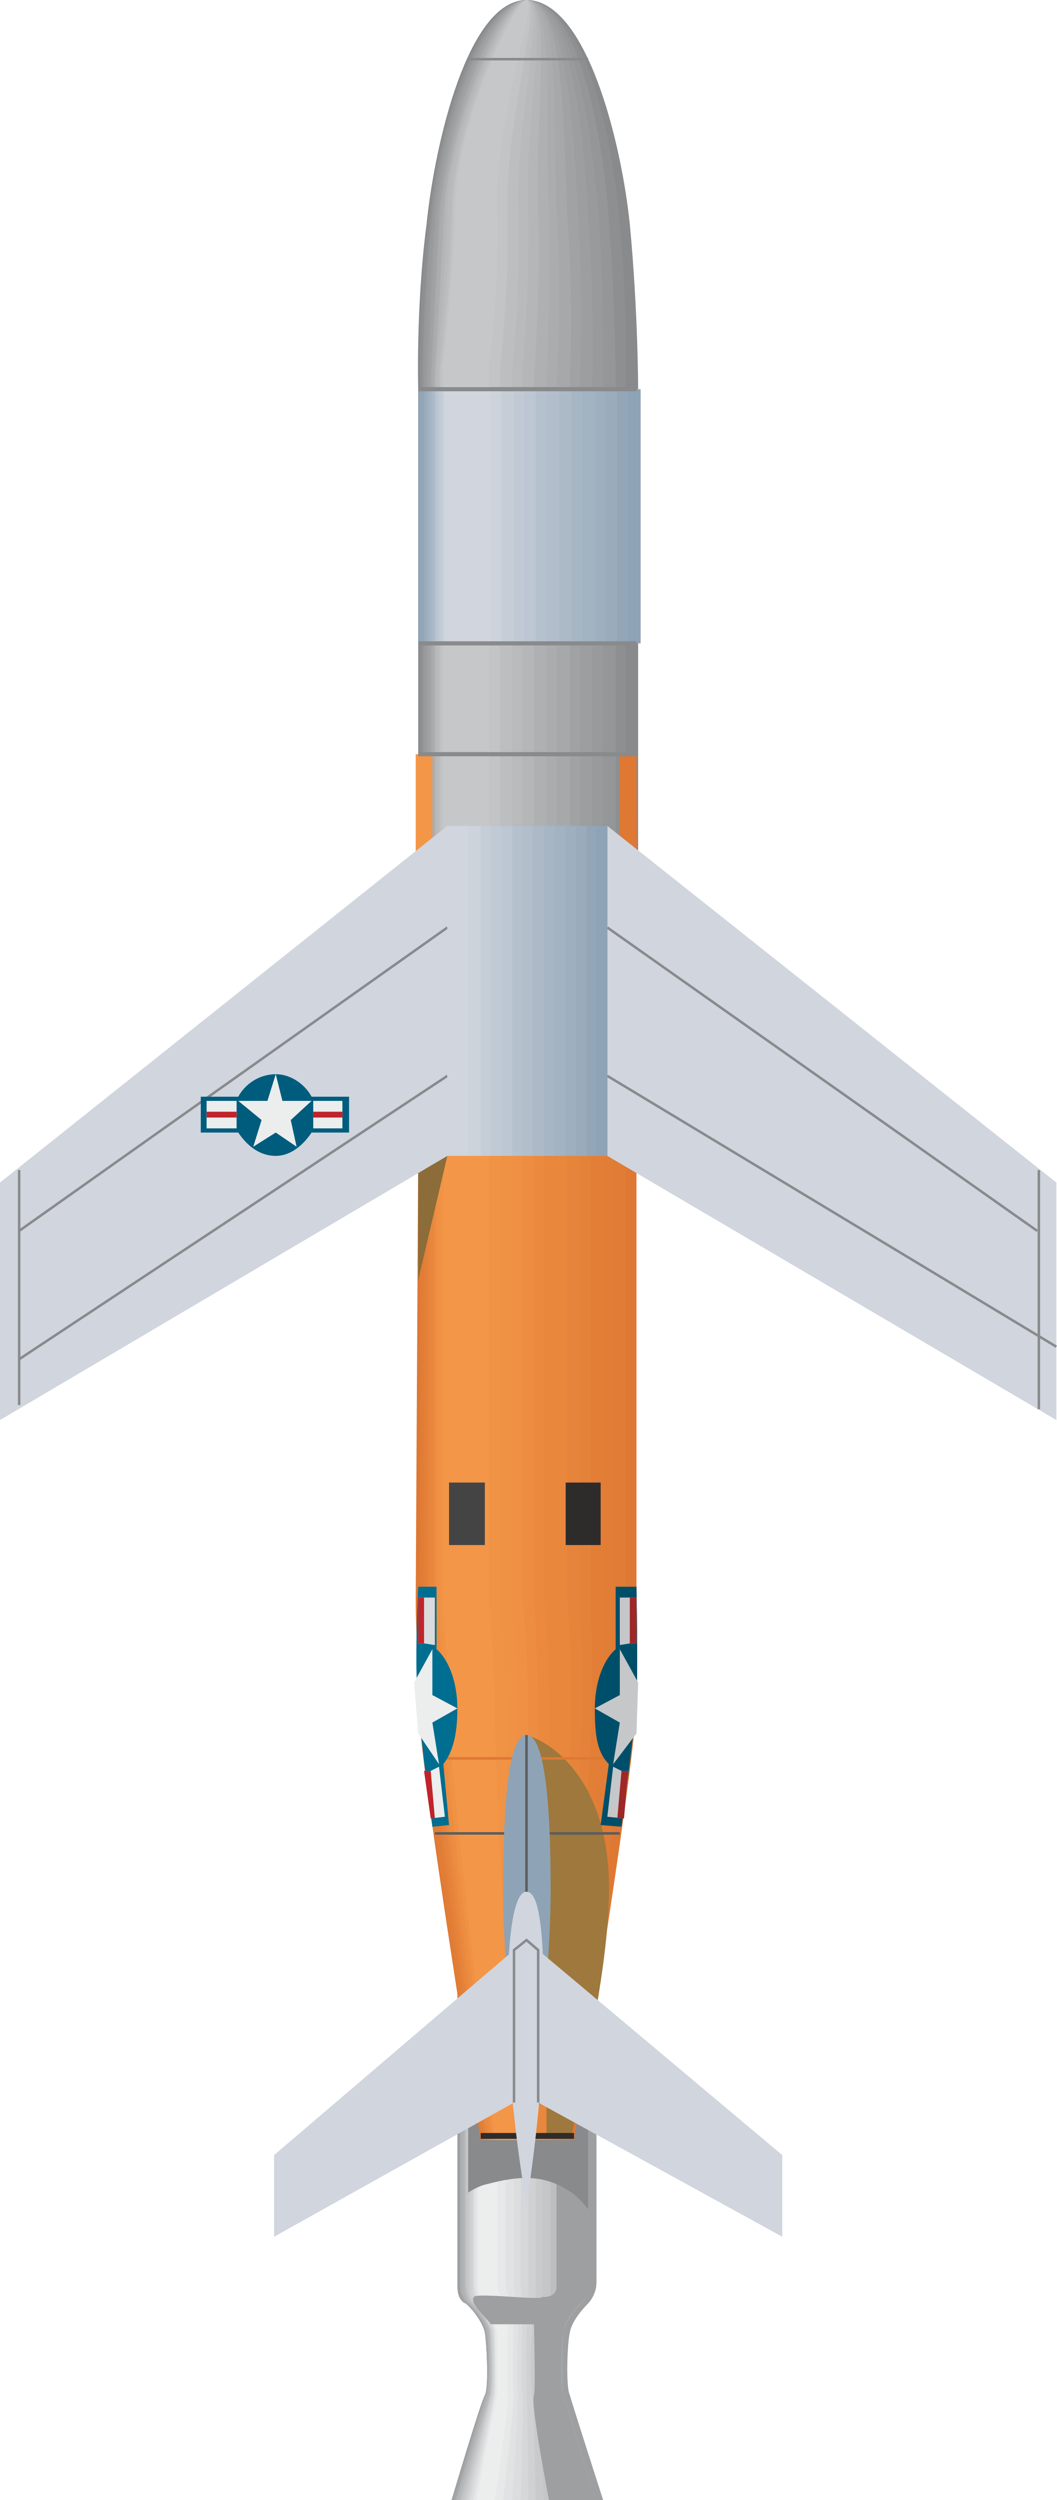 <svg xmlns="http://www.w3.org/2000/svg" width="121.802" height="288" viewBox="0 0 91.352 216"><path d="M304.118 528.945s-2.736-8.496-2.88-9.072c-.36-.72-.216-4.536 0-5.4.144-.936 1.08-2.016 1.584-2.52 0 0 .72-.72.72-1.8V477.68c0-.72-.72-1.296-.72-1.296-.36-.504-3.816-1.44-3.816-1.44l-1.512-6.336-1.44 6.336s-3.6.936-3.816 1.44c0 0-.72.576-.72 1.656v32.472c0 1.08.576 1.44.72 1.44.576.504 1.44 1.584 1.656 2.52.144.864.36 4.68 0 5.4-.36.576-2.88 9.072-2.88 9.072z" style="fill:#9e9fa1" transform="translate(-251.99 -312.945)"/><path d="m297.494 468.609-1.44 6.336s-3.456.936-3.816 1.44c0 0-.504.576-.504 1.656v32.472c0 1.08.504 1.44.504 1.44.576.504 1.656 1.584 1.656 2.52.144.864.36 4.68 0 5.4-.216.576-2.736 9.072-2.736 9.072h12.24s-2.376-8.496-2.736-9.072c-.144-.72 0-4.536 0-5.4.216-.936 1.08-2.016 1.656-2.52 0 0 .504-.72.504-1.8V477.68c0-.72-.504-1.296-.504-1.296-.36-.504-3.456-1.44-3.456-1.44z" style="fill:#a4a6a8" transform="translate(-251.99 -312.945)"/><path d="m297.494 468.609-1.44 6.336s-3.456.936-3.6 1.44c0 0-.72.576-.72 1.656v32.472c.144 1.08.72 1.44.72 1.44.504.504 1.44 1.584 1.584 2.52.216.864.216 4.68 0 5.4-.36.576-2.664 9.072-2.664 9.072h11.304s-2.016-8.496-2.376-9.072c-.216-.72 0-4.536 0-5.4.216-.936.936-2.016 1.44-2.52 0 0 .36-.72.576-1.8V477.68c0-.72-.576-1.296-.576-1.296-.36-.504-3.024-1.44-3.024-1.44z" style="fill:#aaacae" transform="translate(-251.99 -312.945)"/><path d="m297.494 468.609-1.44 6.336s-3.24.936-3.6 1.44c0 0-.576.576-.576 1.656v32.472c0 1.08.576 1.44.576 1.44.504.504 1.584 1.584 1.584 2.52.216.864.36 4.68 0 5.4-.144.576-2.664 9.072-2.664 9.072h10.584s-1.872-8.496-2.016-9.072c-.144-.72-.144-4.536 0-5.4.144-.936.72-2.016 1.296-2.52 0 0 .36-.72.36-1.8V477.68c0-.72-.36-1.296-.36-1.296-.36-.504-2.52-1.44-2.52-1.44z" style="fill:#b0b2b4" transform="translate(-251.99 -312.945)"/><path d="m297.494 468.609-1.44 6.336s-3.24.936-3.456 1.44c0 0-.504.576-.504 1.656v32.472c0 1.08.504 1.44.504 1.44.576.504 1.44 1.584 1.656 2.52 0 .864.144 4.68 0 5.4-.216.576-2.736 9.072-2.736 9.072h9.72s-1.44-8.496-1.656-9.072c-.36-.72-.144-4.536 0-5.4 0-.936.504-2.016 1.08-2.52 0 0 .216-.72.216-1.8V477.68c0-.72-.216-1.296-.216-1.296-.36-.504-2.16-1.44-2.16-1.44z" style="fill:#b6b8ba" transform="translate(-251.99 -312.945)"/><path d="m297.494 468.609-1.44 6.336s-3.096.936-3.24 1.44c0 0-.576.576-.576 1.656v32.472c0 1.08.36 1.44.576 1.44.36.504 1.44 1.584 1.44 2.52.144.864.144 4.68 0 5.4-.216.576-2.52 9.072-2.52 9.072h8.784s-1.08-8.496-1.512-9.072c-.144-.72 0-4.536 0-5.4.216-.936.576-2.016.936-2.52.144 0 .144-.72.36-1.8V477.68c0-.72-.216-1.296-.36-1.296-.144-.504-1.656-1.44-1.656-1.44z" style="fill:#bcbec0" transform="translate(-251.99 -312.945)"/><path d="m297.494 468.609-1.224 6.336s-3.312.936-3.456 1.44c0 0-.36.576-.576 1.656v32.472c.216 1.08.576 1.44.576 1.44.36.504 1.44 1.584 1.584 2.52 0 .864.216 4.68 0 5.4-.144.576-2.52 9.072-2.52 9.072h7.92s-.936-8.496-1.08-9.072c-.216-.72 0-4.536 0-5.4.144-.936.288-2.016.72-2.52.144 0 .144-.72.144-1.8V477.68c0-.72-.144-1.296-.144-1.296-.216-.504-1.296-1.44-1.296-1.44z" style="fill:#c4c6c7" transform="translate(-251.99 -312.945)"/><path d="m297.494 468.609-1.224 6.336s-3.096.936-3.312 1.44c0 0-.504.576-.504 1.656v32.472c0 1.08.504 1.44.504 1.44.36.504 1.44 1.584 1.44 2.52 0 .864.216 4.68 0 5.4-.144.576-2.304 9.072-2.304 9.072h6.912s-.504-8.496-.72-9.072c-.144-.72-.144-4.536 0-5.4 0-.936.216-2.016.576-2.52.144 0 0-.72 0-1.8v-33.768c-.144-.504-.864-1.44-.864-1.44z" style="fill:#c8cacb" transform="translate(-251.99 -312.945)"/><path d="m297.494 468.609-1.224 6.336s-3.096.936-3.312 1.44c0 0-.36.576-.36 1.656v32.472c0 1.08.36 1.44.36 1.44.36.504 1.44 1.584 1.44 2.52.216.864.216 4.68 0 5.4 0 .576-2.16 9.072-2.16 9.072h6.048s-.144-8.496-.288-9.072c-.216-.72-.216-4.536 0-5.4 0-.936 0-2.016.288-2.52v-35.568c-.144-.504-.288-1.44-.288-1.44z" style="fill:#cfd1d2" transform="translate(-251.99 -312.945)"/><path d="m297.494 468.609-1.224 6.336s-2.952.936-3.096 1.44c0 0-.36.576-.36 1.656v32.472c0 1.08.36 1.44.36 1.44.36.504 1.224 1.584 1.44 2.52 0 .864.144 4.68 0 5.4-.216.576-2.16 9.072-2.16 9.072h5.184s0-8.496-.144-9.072v-5.4c.144-.936 0-2.016.288-2.52 0 0-.144-.72-.144-1.8V477.68c0-.72.144-1.296.144-1.296-.144-.504 0-1.44 0-1.44z" style="fill:#d5d7d8" transform="translate(-251.99 -312.945)"/><path d="m297.494 468.609-1.224 6.336s-2.952.936-2.952 1.44c-.144 0-.36.576-.36 1.656v32.472c0 1.08.216 1.44.36 1.44.216.504 1.296 1.584 1.296 2.52.144.864.144 4.68 0 5.4 0 .576-2.016 9.072-2.016 9.072h4.392s.288-8.496.144-9.072c-.144-.72 0-4.536 0-5.4 0-.936-.144-2.016.144-2.52 0 0-.288-.72-.288-1.8V477.68c0-.72.288-1.296.288-1.296-.144-.504.36-1.44.36-1.44z" style="fill:#dbddde" transform="translate(-251.99 -312.945)"/><path d="m297.494 468.609-1.224 6.336s-2.736.936-2.952 1.44c0 0-.144.576-.36 1.656v32.472c.216 1.08.36 1.44.36 1.44.216.504 1.296 1.584 1.44 2.52v5.4c-.144.576-1.944 9.072-1.944 9.072h3.456s.504-8.496.504-9.072c-.216-.72 0-4.536 0-5.4 0-.936-.216-2.016 0-2.52 0 0-.36-.72-.36-1.8V477.68c0-.72.36-1.296.36-1.296-.216-.504.72-1.44.72-1.44z" style="fill:#e1e2e3" transform="translate(-251.99 -312.945)"/><path d="m297.494 468.609-1.224 6.336s-2.736.936-2.736 1.44c0 0-.36.576-.36 1.656v32.472c0 1.08.36 1.44.36 1.44.144.504 1.224 1.584 1.224 2.52 0 .864.216 4.68 0 5.4 0 .576-1.8 9.072-1.8 9.072h2.52s.936-8.496.936-9.072c-.144-.72-.144-4.536 0-5.4 0-.936-.36-2.016-.144-2.52 0 0-.576-.72-.576-1.8V477.68c0-.72.576-1.296.576-1.296-.216-.504 1.008-1.44 1.008-1.44z" style="fill:#e7e8e8" transform="translate(-251.99 -312.945)"/><path d="M294.758 528.945s1.296-8.496 1.08-9.072v-5.4c.216-.936-.36-2.016-.144-2.52 0 0-.72-.72-.72-1.8V477.68c0-.72.72-1.296.72-1.296-.216-.504 1.584-1.44 1.584-1.44l.216-6.336-1.224 6.336s-2.592.936-2.736 1.44c0 0-.216.576-.216 1.656v32.472c0 1.08.216 1.44.216 1.44.144.504 1.224 1.584 1.44 2.52v5.4c-.216.576-1.8 9.072-1.8 9.072z" style="fill:#eceded" transform="translate(-251.99 -312.945)"/><path d="M303.398 528.945s-2.52-8.496-2.736-9.072c-.36-.72-.144-4.536 0-5.4 0-.936.936-2.016 1.44-2.52.216 0 .72-.72.72-1.8V477.68c0-.72-.72-1.296-.72-1.296-.144-.504-3.24-1.44-3.24-1.44l-1.368-6.336.288 6.336s2.16.936 2.016 1.44c-.216 0 .288.576.288 1.656v32.472c0 1.08-1.368.864-1.224.864.144.36-5.544-.36-5.904 0-.504.576 1.296 2.016 1.44 2.376h3.744c0 .864.144 5.4 0 6.12-.36.576 1.296 9.072 1.296 9.072z" style="fill:#9e9fa1" transform="translate(-251.99 -312.945)"/><path d="M301.382 502.377c.72.504 1.44 1.44 1.44 1.44v-27.432c-.36-.504-3.816-1.44-3.816-1.44l-1.512-6.336-.72 6.336s-3.24.936-3.6 1.44c0 0-.72.576-.72 1.656v24.336s.864-.576 1.584-.72c2.736-.72 4.968-.936 7.344.72zm5.76-89.784v-66.024s0-6.696-.72-14.256c-.72-7.056-3.744-19.368-8.928-19.368-5.04 0-7.92 12.312-8.64 19.368-.936 7.2-.72 14.256-.72 14.256v66.024z" style="fill:#898a8c" transform="translate(-251.99 -312.945)"/><path d="M297.494 312.945c-4.68 0-7.92 12.312-8.496 19.368-.864 6.984-.72 14.04-.72 14.04v66.24h17.784v-66.24s.216-6.696-.504-14.04c-.576-7.272-3.096-19.368-8.064-19.368z" style="fill:#8d8f90" transform="translate(-251.99 -312.945)"/><path d="M297.494 312.945c-4.32 0-7.776 12.096-8.28 19.152-.72 7.056-.72 14.112-.72 14.112v66.384h16.704v-66.384s0-6.552-.576-14.112c-.504-7.056-2.52-19.152-7.128-19.152z" style="fill:#949697" transform="translate(-251.99 -312.945)"/><path d="M297.494 312.945c-3.96 0-7.56 11.952-8.136 19.008-.72 7.056-.72 14.256-.72 14.256v66.384h15.48v-66.384s.144-6.696-.36-14.256c-.576-7.056-2.016-19.008-6.264-19.008z" style="fill:#989a9b" transform="translate(-251.99 -312.945)"/><path d="M297.494 312.945c-3.816 0-7.416 11.808-7.92 18.792-.576 7.056-.72 14.256-.72 14.256v66.6h14.328v-66.6s.216-6.696-.36-14.256c-.36-6.984-1.44-18.792-5.328-18.792z" style="fill:#9c9e9f" transform="translate(-251.99 -312.945)"/><path d="M297.494 312.945c-3.456 0-7.2 11.592-7.776 18.648-.504 7.2-.72 14.256-.72 14.256v66.744h13.104v-66.744s.36-6.696-.144-14.256c-.36-7.056-.936-18.648-4.464-18.648z" style="fill:#a0a2a4" transform="translate(-251.99 -312.945)"/><path d="M297.494 312.945c-3.096 0-7.056 11.592-7.56 18.648-.36 6.984-.72 14.04-.72 14.04v66.96h12.024v-66.96s.36-6.624-.216-14.04c-.36-7.272-.144-18.648-3.528-18.648z" style="fill:#a6a8aa" transform="translate(-251.99 -312.945)"/><path d="M297.494 312.945c-2.88 0-6.84 11.376-7.416 18.432-.504 7.056-.72 14.112-.72 14.112v67.104h10.728v-67.104s.576-6.48 0-14.112c-.288-7.056.432-18.432-2.592-18.432z" style="fill:#aaacae" transform="translate(-251.99 -312.945)"/><path d="M297.494 312.945c-2.52 0-6.696 11.232-7.2 18.288-.36 6.984-.72 14.256-.72 14.256v67.104h9.648v-67.104s.36-6.696.216-14.256c-.432-7.056.648-18.288-1.944-18.288z" style="fill:#aeb0b2" transform="translate(-251.99 -312.945)"/><path d="M297.494 312.945c-2.16 0-6.696 11.088-7.056 18.072a868.52 868.52 0 0 1-.864 14.256v67.32h8.568v-67.32s.576-6.696.36-14.256c-.36-6.984 1.296-18.072-1.008-18.072z" style="fill:#b5b6b8" transform="translate(-251.99 -312.945)"/><path d="M297.494 312.945c-1.8 0-6.48 10.872-6.84 17.928-.216 7.2-.936 14.256-.936 14.256v67.464h7.416v-67.464s.648-6.696.504-14.256c-.36-7.056 1.944-17.928-.144-17.928z" style="fill:#b8babc" transform="translate(-251.99 -312.945)"/><path d="M297.494 312.945c-1.656 0-6.336 10.872-6.48 17.928-.36 6.984-1.08 14.04-1.08 14.04v67.68h6.336v-67.68s.72-6.696.504-14.04c-.216-7.272 2.448-17.928.72-17.928z" style="fill:#bcbec0" transform="translate(-251.99 -312.945)"/><path d="M297.494 312.945c-1.224 0-6.12 10.656-6.336 17.712-.144 7.056-1.08 14.112-1.08 14.112v67.824h5.112v-67.824s.864-6.552.648-14.112c-.144-7.056 3.024-17.712 1.656-17.712z" style="fill:#c2c4c5" transform="translate(-251.99 -312.945)"/><path d="M294.254 412.593v-68.04s.936-6.48.72-14.04c-.216-7.056 3.528-17.568 2.52-17.568-.936 0-5.976 10.512-6.12 17.568-.216 6.984-1.08 14.04-1.08 14.04v68.04z" style="fill:#c6c7c9" transform="translate(-251.99 -312.945)"/><path d="M307.358 368.529v-21.96h-19.224v21.96z" style="fill:#8ea3b5" transform="translate(-251.99 -312.945)"/><path d="M288.278 368.529h18v-21.96h-18z" style="fill:#92a6b8" transform="translate(-251.99 -312.945)"/><path d="M288.638 368.529h16.704v-21.96h-16.704z" style="fill:#9aabbb" transform="translate(-251.99 -312.945)"/><path d="M288.854 368.529h15.408v-21.96h-15.408z" style="fill:#9eafbf" transform="translate(-251.99 -312.945)"/><path d="M288.998 368.529h14.4v-21.96h-14.4z" style="fill:#a2b3c2" transform="translate(-251.99 -312.945)"/><path d="M289.214 368.529h13.104v-21.96h-13.104z" style="fill:#a6b6c5" transform="translate(-251.99 -312.945)"/><path d="M289.358 368.529h12.024v-21.96h-12.024z" style="fill:#acbac8" transform="translate(-251.99 -312.945)"/><path d="M289.574 368.529h10.728v-21.96h-10.728z" style="fill:#b2becb" transform="translate(-251.99 -312.945)"/><path d="M289.574 368.529h9.648v-21.96h-9.648z" style="fill:#b6c1ce" transform="translate(-251.99 -312.945)"/><path d="M289.718 368.529h8.568v-21.96h-8.568z" style="fill:#bdc7d3" transform="translate(-251.99 -312.945)"/><path d="M289.934 368.529h7.344v-21.96h-7.344z" style="fill:#c1c9d5" transform="translate(-251.99 -312.945)"/><path d="M290.078 368.529h6.336v-21.96h-6.336z" style="fill:#c5cdd7" transform="translate(-251.99 -312.945)"/><path d="M290.294 368.529h5.04v-21.96h-5.04z" style="fill:#ccd3db" transform="translate(-251.99 -312.945)"/><path d="M294.398 368.529v-22.176h-3.96v22.176z" style="fill:#d0d5de" transform="translate(-251.99 -312.945)"/><path d="M301.598 497.84s5.4-32.975 5.4-37.871c0-4.896.144-5.4 0-8.856v-38.52h-18.864l-.216 38.52c0 3.456.216 3.96.216 8.856s5.4 37.872 5.4 37.872z" style="fill:#de7833" transform="translate(-251.99 -312.945)"/><path d="M288.278 412.593v38.52c-.144 3.456 0 3.96 0 8.856s5.256 37.872 5.256 37.872h7.704s4.824-32.976 4.824-37.872v-47.376z" style="fill:#e07c35" transform="translate(-251.99 -312.945)"/><path d="M288.494 412.593v38.52c-.216 3.456 0 4.176 0 9 0 4.896 5.184 37.728 5.184 37.728h6.984s4.536-32.832 4.536-37.728c0-4.824-.216-6.624-.216-9v-38.52z" style="fill:#e17d35" transform="translate(-251.99 -312.945)"/><path d="M288.638 412.593v38.52c0 3.6.216 4.176.216 9 0 4.896 4.824 37.728 4.824 37.728h6.624s3.96-32.832 3.96-37.728c0-4.824-.144-7.2-.144-9v-38.52z" style="fill:#e37e37" transform="translate(-251.99 -312.945)"/><path d="M288.854 412.593v38.52c0 3.6.144 4.32.144 9.216 0 4.896 4.896 37.512 4.896 37.512h6.048s3.24-32.616 3.24-37.512c0-4.896-.144-8.136-.144-9.216v-38.52z" style="fill:#e58239" transform="translate(-251.99 -312.945)"/><path d="M288.998 412.593v38.52c0 3.6.216 4.32.216 9.216 0 4.896 4.824 37.512 4.824 37.512h5.544s2.736-32.616 2.736-37.512c0-4.896-.216-8.64-.216-9.216v-38.52z" style="fill:#e7843b" transform="translate(-251.99 -312.945)"/><path d="M289.214 412.593v38.52c0 3.6.36 4.536.36 9.432 0 4.824 4.464 37.296 4.464 37.296h5.184s2.16-32.472 2.16-37.296c0-4.896-.36-9.432-.36-9.432v-38.52z" style="fill:#e9873d" transform="translate(-251.99 -312.945)"/><path d="M289.358 412.593v38.52c0 3.6.216 4.536.216 9.432 0 4.824 4.68 37.296 4.68 37.296h4.464s1.584-32.472 1.584-37.296c0-4.896-.36-9.936-.216-9.432v-38.52z" style="fill:#e9873d" transform="translate(-251.99 -312.945)"/><path d="M289.574 412.593v38.52c0 3.816.144 4.68.144 9.576 0 4.896 4.536 37.152 4.536 37.152h4.032s1.152-32.256 1.152-37.152c0-4.896-.432-10.656-.432-9.576v-38.52z" style="fill:#eb8a3f" transform="translate(-251.99 -312.945)"/><path d="M289.574 412.593v38.52c.144 3.816.36 4.68.36 9.576 0 4.896 4.464 37.152 4.464 37.152h3.6s.504-32.256.504-37.152c0-4.896-.504-11.16-.36-9.576v-38.52z" style="fill:#ed8d41" transform="translate(-251.99 -312.945)"/><path d="M289.718 412.593v38.52c.216 3.816.576 4.896.576 9.792 0 4.824 4.32 36.936 4.32 36.936h3.024v-36.936c0-4.896-.648-11.952-.504-9.792v-38.52z" style="fill:#f09044" transform="translate(-251.99 -312.945)"/><path d="M289.934 412.593v38.52c.144 3.816.504 4.896.504 9.792 0 4.824 4.176 36.936 4.176 36.936h2.664s-.72-32.112-.72-36.936c0-4.896-.504-12.456-.288-9.792v-38.52z" style="fill:#f09244" transform="translate(-251.99 -312.945)"/><path d="M290.078 412.593v38.52c.216 3.816.576 5.112.576 9.936 0 4.896 4.104 36.792 4.104 36.792h2.232s-1.296-31.896-1.296-36.792c0-4.824-.72-13.32-.504-9.936v-38.52z" style="fill:#f19345" transform="translate(-251.99 -312.945)"/><path d="M290.294 412.593v38.52c.144 3.96.504 5.112.504 9.936 0 4.896 3.96 36.792 3.96 36.792h1.656s-1.656-31.896-1.656-36.792c0-4.824-.864-13.896-.504-9.936v-38.52z" style="fill:#f49648" transform="translate(-251.99 -312.945)"/><path d="M304.622 476.169c0-9.504-5.04-12.744-7.128-13.32 1.224 0 1.944 3.6 1.944 13.176 0 6.696-.936 14.4-1.656 18.576l1.44.216v2.664h2.16c1.296-6.48 3.24-15.12 3.24-21.312z" style="fill:#9e783c" transform="translate(-251.99 -312.945)"/><path d="M306.278 464.865h-17.64" style="fill:none;stroke:#de7833;stroke-width:.216;stroke-miterlimit:10.433" transform="translate(-251.99 -312.945)"/><path d="M289.574 471.345h15.984" style="fill:none;stroke:#5c5d5d;stroke-width:.216;stroke-miterlimit:10.433" transform="translate(-251.99 -312.945)"/><path d="M289.358 412.593v-34.488h-1.44v34.488h1.44z" style="fill:#f49648" transform="translate(-251.99 -312.945)"/><path d="m307.142 412.593-.144-34.488h-1.44v34.488z" style="fill:#de7833" transform="translate(-251.99 -312.945)"/><path d="M292.454 318.057h10.368" style="fill:none;stroke:#898a8c;stroke-width:.216;stroke-miterlimit:10.433" transform="translate(-251.99 -312.945)"/><path d="M288.134 368.529h18.864m-18.864-21.96h18.864m-18.864 31.536h18.864" style="fill:none;stroke:#898a8c;stroke-width:.36;stroke-miterlimit:10.433" transform="translate(-251.99 -312.945)"/><path d="M301.598 497.48h-8.064" style="fill:none;stroke:#2d2c2b;stroke-width:.504;stroke-miterlimit:10.433" transform="translate(-251.99 -312.945)"/><path d="m290.654 384.297-2.52 13.32v25.92l2.52-10.728z" style="fill:#8c6c38" transform="translate(-251.99 -312.945)"/><path d="m304.478 384.297 38.808 30.816v20.52l-38.808-22.824z" style="fill:#d0d5de" transform="translate(-251.99 -312.945)"/><path d="m304.478 393.08 37.152 26.209" style="fill:none;stroke:#898a8c;stroke-width:.216;stroke-miterlimit:10.433" transform="translate(-251.99 -312.945)"/><path d="m290.654 384.297-38.664 30.816v20.52l38.664-22.824z" style="fill:#d0d5de" transform="translate(-251.99 -312.945)"/><path d="m290.654 393.08-37.008 26.209" style="fill:none;stroke:#898a8c;stroke-width:.216;stroke-miterlimit:10.433" transform="translate(-251.99 -312.945)"/><path d="M272.582 407.697c.576-1.08 1.8-1.944 3.24-1.944 1.296 0 2.52.864 3.096 1.944h3.24v3.096h-3.24c-.72 1.08-1.8 2.016-3.096 2.016-1.44 0-2.52-.936-3.24-2.016h-3.24v-3.096h3.456z" style="fill:#005c7d" transform="translate(-251.99 -312.945)"/><path d="M281.582 408.057h-2.52v2.376h2.52z" style="fill:#eceded" transform="translate(-251.99 -312.945)"/><path d="M281.582 408.993h-2.52v.504h2.52z" style="fill:#c1232a" transform="translate(-251.99 -312.945)"/><path d="m275.822 405.753-.72 2.304h-2.52l2.016 1.656-.72 2.304 1.944-1.224 1.8 1.224-.504-2.304 1.8-1.656h-2.52zm-5.976 2.304h2.592v2.376h-2.592z" style="fill:#eceded" transform="translate(-251.99 -312.945)"/><path d="M269.846 408.993h2.592v.504h-2.592z" style="fill:#c1232a" transform="translate(-251.99 -312.945)"/><path d="M300.878 441.033h3.024v5.4h-3.024z" style="fill:#2d2c2b" transform="translate(-251.99 -312.945)"/><path d="M290.798 441.033h3.096v5.4h-3.096z" style="fill:#444" transform="translate(-251.99 -312.945)"/><path d="M295.478 476.169c0-9.72.792-13.32 2.016-13.32s2.088 3.6 2.088 13.32c0 9.576-2.088 21.672-2.088 21.672s-2.016-12.096-2.016-21.672z" style="fill:#8ea3b5" transform="translate(-251.99 -312.945)"/><path d="M295.838 486.68c0-7.56.72-10.295 1.656-10.295 1.008 0 1.512 2.736 1.512 10.296 0 7.416-1.512 16.776-1.512 16.776s-1.656-9.36-1.656-16.776z" style="fill:#d0d5de" transform="translate(-251.99 -312.945)"/><path d="M298.502 481.425h-2.088l-20.736 17.712v7.056l20.736-11.592h2.088l21.096 11.592v-7.056z" style="fill:#d0d5de" transform="translate(-251.99 -312.945)"/><path d="m304.478 405.897 38.808 23.4m-52.632-23.4-37.008 24.48" style="fill:none;stroke:#898a8c;stroke-width:.216;stroke-miterlimit:10.433" transform="translate(-251.99 -312.945)"/><path d="M297.494 462.849v13.536" style="fill:none;stroke:#5c5d5d;stroke-width:.216;stroke-miterlimit:10.433" transform="translate(-251.99 -312.945)"/><path d="M304.478 384.297h-13.824v28.512h13.824z" style="fill:#8ea3b5" transform="translate(-251.99 -312.945)"/><path d="M303.542 384.297h-12.888v28.512h12.888z" style="fill:#92a6b8" transform="translate(-251.99 -312.945)"/><path d="M302.678 384.297h-12.024v28.512h12.024z" style="fill:#9aabbb" transform="translate(-251.99 -312.945)"/><path d="M301.742 384.297h-11.088v28.512h11.088z" style="fill:#9eafbf" transform="translate(-251.99 -312.945)"/><path d="M300.878 384.297h-10.224v28.512h10.224z" style="fill:#a2b3c2" transform="translate(-251.99 -312.945)"/><path d="M299.942 384.297h-9.288v28.512h9.288z" style="fill:#a6b6c5" transform="translate(-251.99 -312.945)"/><path d="M299.006 384.297h-8.352v28.512h8.352z" style="fill:#acbac8" transform="translate(-251.99 -312.945)"/><path d="M297.998 384.297h-7.344v28.512h7.344z" style="fill:#b2becb" transform="translate(-251.99 -312.945)"/><path d="M297.134 384.297h-6.48v28.512h6.48z" style="fill:#b6c1ce" transform="translate(-251.99 -312.945)"/><path d="M296.27 384.297h-5.616v28.512h5.616z" style="fill:#bdc7d3" transform="translate(-251.99 -312.945)"/><path d="M295.334 384.297h-4.68v28.512h4.68z" style="fill:#c1c9d5" transform="translate(-251.99 -312.945)"/><path d="M294.398 384.297h-3.744v28.512h3.744z" style="fill:#c5cdd7" transform="translate(-251.99 -312.945)"/><path d="M293.534 384.297h-2.88v28.512h2.88z" style="fill:#ccd3db" transform="translate(-251.99 -312.945)"/><path d="M292.454 384.297h-1.8v28.512h1.8z" style="fill:#d0d5de" transform="translate(-251.99 -312.945)"/><path d="m289.358 470.769 1.44-.144-.504-5.4v.144c.864-1.08 1.224-2.664 1.224-4.824 0-2.232-.72-4.176-1.8-5.112v-5.4h-1.584s-.36 7.056 0 9.936c.144 2.88 1.224 10.8 1.224 10.8z" style="fill:#006e90" transform="translate(-251.99 -312.945)"/><path d="m291.518 460.545-2.16 1.224.576 3.6-1.8-2.664-.36-4.392 1.584-2.88v3.96z" style="fill:#eceded" transform="translate(-251.99 -312.945)"/><path d="M289.574 450.969v4.104l-.936-.144h-.504v-3.96z" style="fill:#d9dbdc" transform="translate(-251.99 -312.945)"/><path d="m290.438 469.905-.504-4.32-.72.36h-.576l.576 4.104z" style="fill:#eceded" transform="translate(-251.99 -312.945)"/><path d="m289.574 470.049-.36-4.104h-.576l.576 4.104zm-.936-19.08v3.96h-.504v-3.96z" style="fill:#c1232a" transform="translate(-251.99 -312.945)"/><path d="m305.702 470.769-1.8-.144.72-5.4v.144c-1.08-1.08-1.224-2.664-1.224-4.824 0-2.232.72-4.176 1.8-5.112v-5.4h1.8s.144 7.056 0 9.936c-.216 2.88-1.296 10.8-1.296 10.8z" style="fill:#004f6a" transform="translate(-251.99 -312.945)"/><path d="m303.398 460.545 2.16 1.224-.576 3.6 2.016-2.664.144-4.392-1.584-2.88v3.96zm2.16-9.576v4.104l.864-.144h.576v-3.96zm-1.08 18.936.504-4.32.72.36h.576l-.36 4.104z" style="fill:#c6c7c9" transform="translate(-251.99 -312.945)"/><path d="m305.342 470.049.36-4.104h.576l-.36 4.104zm1.08-19.08v3.96h.576v-3.96z" style="fill:#9f2728" transform="translate(-251.99 -312.945)"/><path d="M298.502 494.6v-13.175l-1.008-.864-1.08.864V494.6m45.36-80.567v20.664m-88.128-20.664v20.304" style="fill:none;stroke:#898a8c;stroke-width:.216;stroke-miterlimit:10.433" transform="translate(-251.99 -312.945)"/></svg>
